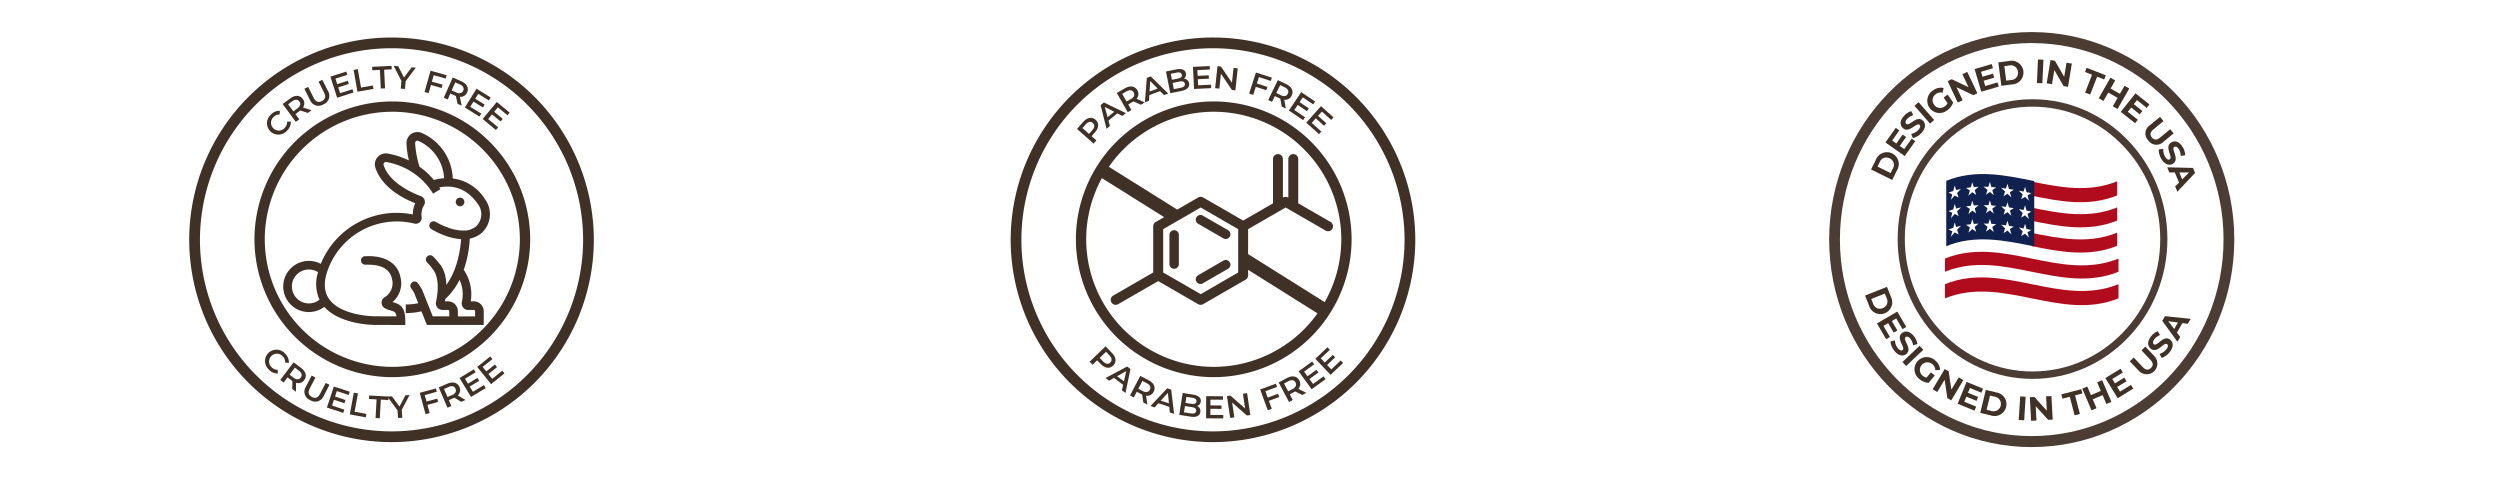 <svg xmlns="http://www.w3.org/2000/svg" xmlns:xlink="http://www.w3.org/1999/xlink" width="600" height="115" viewBox="0 0 600 115"><rect x="0" y="0" width="600" height="115" fill="#808080" stroke="none"/><defs><clipPath id="b"><rect width="600" height="115"/></clipPath></defs><g id="a" clip-path="url(#b)"><rect width="600" height="115" fill="#fff"/><g transform="translate(2039 -3211)"><g transform="translate(-1993.585 3220)"><path d="M105.657-24.984A48.61,48.61,0,0,1,57.1-73.539a48.608,48.608,0,0,1,48.554-48.554A48.609,48.609,0,0,1,154.21-73.539a48.611,48.611,0,0,1-48.553,48.555Zm0-94.533A46.028,46.028,0,0,0,59.679-73.539,46.03,46.03,0,0,0,105.657-27.56a46.031,46.031,0,0,0,45.979-45.979,46.029,46.029,0,0,0-45.979-45.978Z" transform="translate(-57.103 122.093)" fill="#403127"/><g transform="translate(15.657 15.348)"><path d="M97.1-49.523A32.754,32.754,0,0,1,64.38-82.24,32.754,32.754,0,0,1,97.1-114.956,32.754,32.754,0,0,1,129.813-82.24,32.754,32.754,0,0,1,97.1-49.523Zm0-63.7A31.015,31.015,0,0,0,66.117-82.24,31.016,31.016,0,0,0,97.1-51.259,31.017,31.017,0,0,0,128.077-82.24,31.015,31.015,0,0,0,97.1-113.221Z" transform="translate(-64.012 115.324)" fill="#403127"/><path d="M97.3-48.955A33.122,33.122,0,0,1,64.213-82.039,33.122,33.122,0,0,1,97.3-115.123a33.121,33.121,0,0,1,33.084,33.084A33.121,33.121,0,0,1,97.3-48.955Zm0-65.433A32.385,32.385,0,0,0,64.948-82.039,32.385,32.385,0,0,0,97.3-49.69a32.385,32.385,0,0,0,32.348-32.349A32.385,32.385,0,0,0,97.3-114.388Zm0,63.7A31.385,31.385,0,0,1,65.948-82.039,31.385,31.385,0,0,1,97.3-113.388a31.384,31.384,0,0,1,31.349,31.349A31.384,31.384,0,0,1,97.3-50.69Zm0-61.962A30.648,30.648,0,0,0,66.686-82.039,30.646,30.646,0,0,0,97.3-51.428a30.646,30.646,0,0,0,30.61-30.611A30.648,30.648,0,0,0,97.3-112.652Z" transform="translate(-64.213 115.123)" fill="#403127"/></g><g transform="translate(22.568 22.691)"><path d="M86.79-102.653a.823.823,0,0,0,.4.084.965.965,0,0,0,.722-.308.981.981,0,0,0,.313-.727.871.871,0,0,0-.085-.4.978.978,0,0,0-.238-.361,1.07,1.07,0,0,0-.722-.28.947.947,0,0,0-.37.07.964.964,0,0,0-.35.218.894.894,0,0,0-.227.348.856.856,0,0,0-.084.4.969.969,0,0,0,.3.711l.013.011a.742.742,0,0,0,.328.23Z" transform="translate(-44.755 120.385)" fill="#403127"/><path d="M113.081-71.168h-.733a10.431,10.431,0,0,0-1.678-7.555,27.455,27.455,0,0,0,1.449-7.489,6.285,6.285,0,0,0,2.83-1.337,6.094,6.094,0,0,0,.887-8.027,10.792,10.792,0,0,0-7.8-5.08,12.433,12.433,0,0,0-7.322-10.863,2.623,2.623,0,0,0-2.576.145,2.619,2.619,0,0,0-1.211,2.284,20.332,20.332,0,0,0,.579,4.113,19.813,19.813,0,0,0-5.065-1.649,2.62,2.62,0,0,0-2.451.854,2.625,2.625,0,0,0-.529,2.552c.647,2.024,2.75,5.816,9.566,8.518a6.056,6.056,0,0,0-.57,2.693,19.664,19.664,0,0,0-22.1,11.852,6.157,6.157,0,0,0-7.588,1.5,6.106,6.106,0,0,0-1.4,4.488,6.1,6.1,0,0,0,2.182,4.162,6.156,6.156,0,0,0,3.926,1.418A6.175,6.175,0,0,0,77.2-69.837C80.97-65.6,88.832-65.5,89.166-65.5l7.476.022v-1.039c0-3.314-1.315-3.966-2.9-4.428l-.163-.046a5.894,5.894,0,0,0,1.909-5.935c-.663-3.248-3.376-5.054-7.639-5.091L87.563-82h0c-.335,0-.555.013-.623.018a.986.986,0,0,0-.758.423l-.163.264.033.037a.987.987,0,0,0-.026.467,1,1,0,0,0,.414.652,1.011,1.011,0,0,0,.647.185s.187-.007.506-.007l.271.015c.194,0,.379,0,.559.013l.17.011a2.6,2.6,0,0,1,.266.02l.229.02c2.5.275,3.964,1.409,4.362,3.371A3.915,3.915,0,0,1,91.615-72.1a1.479,1.479,0,0,0-.665,1.3,1.522,1.522,0,0,0,.766,1.282,6.172,6.172,0,0,0,1.434.562c.839.244,1.227.359,1.367,1.4l-5.342-.015a22.664,22.664,0,0,1-4.294-.537c-3.052-.68-5.217-1.854-6.439-3.484-1.191-1.594-1.427-3.68-.7-6.2l.1-.328a17.624,17.624,0,0,1,20.975-11.7,1.44,1.44,0,0,0,1.293-.324,1.425,1.425,0,0,0,.46-1.216,4.25,4.25,0,0,1,.5-2.75,1.574,1.574,0,0,0,.2-1.372,1.483,1.483,0,0,0-.9-.929c-1.74-.636-7.527-3.054-8.927-7.443a.559.559,0,0,1,.112-.557.583.583,0,0,1,.526-.178,16.39,16.39,0,0,1,11.085,7.359l.134.23,1.768-1.077L104.8-98.5c2.178-.458,6.223-.511,9.315,4.08a4.009,4.009,0,0,1-.5,5.278,4.47,4.47,0,0,1-2.57.991,10.645,10.645,0,0,1-4.574-.883l-.249-.084a15.556,15.556,0,0,1-2.24-1.092,1.047,1.047,0,0,0-.654-.152,1.014,1.014,0,0,0-.68.37,1.02,1.02,0,0,0-.207.445l-.057.026.029.277a1,1,0,0,0,.46.74,17.236,17.236,0,0,0,2.568,1.284v.007l.26.1a14.145,14.145,0,0,0,4.327,1.033c-.137,2.077-.753,7.172-3.53,10.966-.1-3.045-1.172-4.589-1.788-5.221a15.716,15.716,0,0,0-1.431-1.614.994.994,0,0,0-.826-.271l-.3.062v.048a1.032,1.032,0,0,0-.361.3,1.016,1.016,0,0,0-.2.749,1.029,1.029,0,0,0,.306.6,14.354,14.354,0,0,1,1.2,1.387l-.02.026.145.165c.469.535,1.907,2.68.784,7.875a1.578,1.578,0,0,0,.313,1.332,1.54,1.54,0,0,0,1.2.577h1.356a.315.315,0,0,1,.315.315v1.227h-3.968l-2.488-6.252v-.026l-.046-.081-.018-.033-.07-.156-.015.007a14.987,14.987,0,0,0-.923-1.423.989.989,0,0,0-.771-.4h-.081l-.229.013-.011.048a.989.989,0,0,0-.4.236.991.991,0,0,0-.317.7,1.017,1.017,0,0,0,.2.643,12.556,12.556,0,0,1,.7,1.081l.993,2.491a14.194,14.194,0,0,1-2.722.293H96.75v2.07h.28a16.249,16.249,0,0,0,3.488-.416l1.3,3.272h13.646v-3.3a2.389,2.389,0,0,0-2.383-2.378ZM110.21-71a1.578,1.578,0,0,0,.313,1.332,1.54,1.54,0,0,0,1.2.577h1.356a.315.315,0,0,1,.315.315v1.227h-4.129v-1.227a2.389,2.389,0,0,0-2.387-2.387h-.722c.037-.2.07-.392.1-.584a15.391,15.391,0,0,0,3.4-4.569A8.234,8.234,0,0,1,110.21-71Zm-10.4-38.651a10.445,10.445,0,0,1,6.146,8.945,11.85,11.85,0,0,0-2.46.421,17.72,17.72,0,0,0-3.446-3.186A23.5,23.5,0,0,1,99-109.132a.572.572,0,0,1,.26-.5.55.55,0,0,1,.549-.024ZM76.047-71.562a4.074,4.074,0,0,1-2.557.9,4.062,4.062,0,0,1-2.6-.94,4.075,4.075,0,0,1-.524-5.732A4.07,4.07,0,0,1,73.5-78.8a4.06,4.06,0,0,1,2.2.647A9.168,9.168,0,0,0,76.047-71.562Z" transform="translate(-67.351 111.789)" fill="#403127"/></g><g transform="translate(18.665 6.796)"><path d="M66.4-109.148a2.761,2.761,0,0,1-.818-2.031,2.761,2.761,0,0,1,.918-1.988,2.838,2.838,0,0,1,2.156-.94l-.031.892a1.964,1.964,0,0,0-1.473.619,1.848,1.848,0,0,0-.608,1.348,1.848,1.848,0,0,0,.575,1.363,1.846,1.846,0,0,0,1.376.538,1.846,1.846,0,0,0,1.33-.644,1.949,1.949,0,0,0,.577-1.493l.894-.051a2.839,2.839,0,0,1-.89,2.187,2.758,2.758,0,0,1-1.96.964,2.758,2.758,0,0,1-2.046-.764Z" transform="translate(-65.579 124.893)" fill="#403127"/><path d="M73.337-111.634l-1.828-.586a1.919,1.919,0,0,1-.167.132l-1,.736.918,1.249-.824.606-3.151-4.279,1.823-1.343c1.165-.857,2.31-.815,3.008.134a1.7,1.7,0,0,1,.053,2.044l2.055.656Zm-3.77-2.786-.962.709,1.255,1.7.962-.707c.722-.533.861-1.125.465-1.663s-1-.57-1.72-.039Z" transform="translate(-63.527 122.944)" fill="#403127"/><path d="M71-112.639l-1.352-2.678.914-.46,1.332,2.645c.493.976,1.163,1.165,1.955.764s1.031-1.046.537-2.022l-1.332-2.642.9-.454,1.35,2.678a2.18,2.18,0,0,1,.233,1.864,2.18,2.18,0,0,1-1.3,1.353,2.187,2.187,0,0,1-1.867.247,2.187,2.187,0,0,1-1.37-1.3Z" transform="translate(-60.682 120.835)" fill="#403127"/><path d="M77.785-114.142l.251.788L74.1-112.1l-1.616-5.06,3.827-1.224.251.788-2.854.912.421,1.317,2.532-.81.247.773-2.53.81.445,1.394Z" transform="translate(-57.275 119.76)" fill="#403127"/><path d="M75.017-118.463l1.006-.178.78,4.411,2.834-.5.145.821-3.84.678Z" transform="translate(-54.234 119.447)" fill="#403127"/><path d="M78.9-118.03l-1.821.088-.04-.832L81.7-119l.04.835-1.821.088.216,4.472-1.022.048Z" transform="translate(-51.803 119.012)" fill="#403127"/><path d="M82.267-115.319l-.156,1.867-1.02-.084.156-1.852-1.867-3.62,1.09.09,1.39,2.713,1.837-2.442,1,.084Z" transform="translate(-48.989 119.007)" fill="#403127"/><path d="M84.951-117.4l-.438,1.555,2.559.722-.227.8-2.559-.722-.553,1.958-.984-.277,1.442-5.111,3.869,1.09-.225.8Z" transform="translate(-44.939 119.649)" fill="#403127"/><path d="M88.145-111.423l-.4-1.876c-.066-.022-.132-.051-.2-.079l-1.136-.5-.625,1.418-.936-.412,2.143-4.862,2.072.912c1.323.584,1.856,1.6,1.383,2.675a1.7,1.7,0,0,1-1.748,1.061l.454,2.11Zm.539-4.655-1.094-.482-.854,1.938,1.094.482c.819.361,1.4.187,1.674-.425s0-1.152-.82-1.513Z" transform="translate(-42.416 120.535)" fill="#403127"/><path d="M91.083-110.523l-.438.7L87.141-112l2.8-4.514,3.411,2.121-.436.7-2.543-1.581-.729,1.174,2.257,1.4-.429.689-2.257-1.4-.773,1.246Z" transform="translate(-39.66 122.005)" fill="#403127"/><path d="M92.79-108.979l-.528.636-3.178-2.634,3.389-4.089,3.094,2.563-.526.636-2.308-1.911-.881,1.064,2.046,1.7-.517.625-2.046-1.7-.936,1.127Z" transform="translate(-37.324 123.744)" fill="#403127"/></g><g transform="translate(18.198 74.918)"><path d="M66.2-87.311a2.761,2.761,0,0,1,2.055-.753,2.761,2.761,0,0,1,1.957.978,2.844,2.844,0,0,1,.872,2.184l-.89-.059a1.961,1.961,0,0,0-.573-1.489,1.847,1.847,0,0,0-1.328-.652,1.847,1.847,0,0,0-1.381.533,1.849,1.849,0,0,0-.581,1.36,1.849,1.849,0,0,0,.6,1.351,1.95,1.95,0,0,0,1.475.621l.022.9A2.845,2.845,0,0,1,66.27-83.3a2.76,2.76,0,0,1-.9-1.99,2.76,2.76,0,0,1,.83-2.021Z" transform="translate(-65.367 88.072)" fill="#403127"/><path d="M69.9-80.284l.037-1.92a1.889,1.889,0,0,1-.174-.121l-.993-.749-.929,1.238-.817-.614,3.2-4.243,1.808,1.363c1.156.87,1.445,1.98.736,2.918a1.7,1.7,0,0,1-1.944.636l-.04,2.156Zm1.588-4.409-.954-.72-1.275,1.691.956.72c.716.54,1.323.5,1.726-.031s.259-1.12-.455-1.659Z" transform="translate(-63.377 89.727)" fill="#403127"/><path d="M70.006-82.587l1.383-2.66.907.471-1.365,2.627c-.5.969-.266,1.623.522,2.033s1.453.225,1.955-.747l1.365-2.627.892.465-1.381,2.66a2.183,2.183,0,0,1-1.377,1.278,2.183,2.183,0,0,1-1.86-.265,2.186,2.186,0,0,1-1.292-1.369A2.186,2.186,0,0,1,70.006-82.587Z" transform="translate(-60.204 91.467)" fill="#403127"/><path d="M76.288-78.5l-.26.786-3.92-1.295,1.669-5.045L77.591-82.8l-.26.786-2.843-.94-.434,1.31,2.521.835-.253.771-2.522-.83-.46,1.392Z" transform="translate(-57.263 92.897)" fill="#403127"/><path d="M75.565-83.388l1,.185-.81,4.4,2.83.522-.152.821L74.6-78.165Z" transform="translate(-54.264 93.702)" fill="#403127"/><path d="M78.516-82.143l-1.823-.1.046-.832,4.664.253-.044.835-1.823-.1-.242,4.47-1.02-.057Z" transform="translate(-51.752 94.079)" fill="#403127"/><path d="M82.141-79.542l.143,1.87-1.017.079-.143-1.854L78.7-82.724l1.09-.086,1.81,2.457,1.425-2.7,1-.077Z" transform="translate(-49.338 94.007)" fill="#403127"/><path d="M83.429-82.261l.425,1.559,2.565-.7.22.8-2.565.7.535,1.962-.987.269-1.4-5.122L86.1-83.846l.218.8Z" transform="translate(-45.103 93.151)" fill="#403127"/><path d="M89.7-79.853l-1.65-.987c-.062.033-.128.062-.192.09l-1.143.489.61,1.423-.94.4L84.3-83.319l2.081-.892c1.33-.568,2.433-.266,2.9.815a1.7,1.7,0,0,1-.418,2l1.852,1.105Zm-3.034-3.572-1.1.471.832,1.947,1.1-.471c.824-.352,1.094-.9.832-1.513s-.844-.787-1.668-.434Z" transform="translate(-42.614 92.373)" fill="#403127"/><path d="M92.418-82.148l.429.709L89.316-79.3l-2.753-4.547L90-85.929l.427.709-2.561,1.552.716,1.183,2.273-1.378.421.7L89-81.791l.76,1.253Z" transform="translate(-39.887 90.647)" fill="#403127"/><path d="M94.517-83.914l.517.645-3.215,2.59-3.332-4.135,3.129-2.521.52.643L89.8-84.812l.868,1.075L92.74-85.4l.509.632L91.179-83.1l.921,1.14Z" transform="translate(-37.573 88.956)" fill="#403127"/></g></g><g transform="translate(-1796.442 3220)"><path d="M195.183-24.984A48.61,48.61,0,0,1,146.629-73.54a48.608,48.608,0,0,1,48.554-48.554A48.61,48.61,0,0,1,243.739-73.54a48.612,48.612,0,0,1-48.556,48.556Zm0-94.533A46.028,46.028,0,0,0,149.206-73.54a46.03,46.03,0,0,0,45.977,45.98,46.032,46.032,0,0,0,45.979-45.979,46.03,46.03,0,0,0-45.979-45.978Z" transform="translate(-146.629 122.093)" fill="#403127"/><g transform="translate(15.657 15.348)"><path d="M186.622-49.523A32.754,32.754,0,0,1,153.906-82.24a32.754,32.754,0,0,1,32.716-32.716A32.754,32.754,0,0,1,219.338-82.24,32.754,32.754,0,0,1,186.622-49.523Zm0-63.7A31.015,31.015,0,0,0,155.643-82.24a31.016,31.016,0,0,0,30.979,30.981A31.017,31.017,0,0,0,217.6-82.24a31.015,31.015,0,0,0-30.978-30.981Z" transform="translate(-153.538 115.324)" fill="#403127"/><path d="M186.823-48.955a33.122,33.122,0,0,1-33.084-33.084,33.122,33.122,0,0,1,33.084-33.084,33.121,33.121,0,0,1,33.084,33.084,33.121,33.121,0,0,1-33.084,33.084Zm0-65.433a32.385,32.385,0,0,0-32.348,32.349A32.385,32.385,0,0,0,186.823-49.69a32.385,32.385,0,0,0,32.349-32.349A32.385,32.385,0,0,0,186.823-114.388Zm0,63.7a31.385,31.385,0,0,1-31.349-31.349,31.385,31.385,0,0,1,31.349-31.349,31.384,31.384,0,0,1,31.349,31.349A31.384,31.384,0,0,1,186.823-50.69Zm0-61.962a30.648,30.648,0,0,0-30.611,30.613,30.646,30.646,0,0,0,30.611,30.611,30.646,30.646,0,0,0,30.613-30.611,30.648,30.648,0,0,0-30.613-30.615Z" transform="translate(-153.739 115.123)" fill="#403127"/></g><path d="M209.247-69.861c.262.229.52.46.78.691a13.6,13.6,0,0,0,2.286-3.651,3.238,3.238,0,0,1-.674-.691l-.042.075L192.534-85.386v-5.987l9.006-5.2,9.6,5.543a1.168,1.168,0,0,0,.588.159,1.186,1.186,0,0,0,1.033-.6,1.192,1.192,0,0,0-.436-1.623l-7.758-4.481V-108.2a1.187,1.187,0,0,0-.348-.841,1.187,1.187,0,0,0-.841-.348,1.19,1.19,0,0,0-1.189,1.189v9.253l-.059-.035a1.14,1.14,0,0,0-.139-.046,1.27,1.27,0,0,0-.229-.077,1.561,1.561,0,0,0-.225-.015,1.6,1.6,0,0,0-.225.015,1.444,1.444,0,0,0-.227.077.961.961,0,0,0-.141.046l-.057.035V-108.2a1.19,1.19,0,0,0-1.189-1.189,1.19,1.19,0,0,0-1.189,1.189v10.63l-7.166,4.135-9.6-5.545a1.2,1.2,0,0,0-1.185,0l-5.038,2.911-16.773-10.5a11.065,11.065,0,0,0-1.9,2.019c-.352.5-.683,1.022-1,1.546.181.121.361.244.54.372.209-.418.427-.835.654-1.242l15.342,9.621-2.022,1.167a1.191,1.191,0,0,0-.6,1.031v11.083l-9.6,5.543a1.185,1.185,0,0,0-.554.721,1.185,1.185,0,0,0,.12.9,1.19,1.19,0,0,0,1.031.6,1.184,1.184,0,0,0,.592-.159l9.6-5.543,9.6,5.543a1.183,1.183,0,0,0,.592.159,1.171,1.171,0,0,0,.592-.159l10.2-5.886a1.182,1.182,0,0,0,.6-1.026v-1.33l17.352,10.88Q209.575-70.291,209.247-69.861Zm-19.092-11.11-9,5.2-9-5.2v-10.4l9-5.2,9,5.2Z" transform="translate(-135.548 137.37)" fill="#403127"/><path d="M165.064-91.832a1.131,1.131,0,0,0,1.13-1.13v-7a1.131,1.131,0,0,0-1.13-1.13,1.132,1.132,0,0,0-1.13,1.13v7a1.131,1.131,0,0,0,1.13,1.13" transform="translate(-125.827 147.338)" fill="#403127"/><path d="M167.933-92.089a1.132,1.132,0,0,0,.564-.15l6.06-3.5a1.128,1.128,0,0,0,.527-.684,1.128,1.128,0,0,0-.111-.857,1.13,1.13,0,0,0-1.541-.412l-6.065,3.5a1.126,1.126,0,0,0-.526.685,1.126,1.126,0,0,0,.114.856,1.129,1.129,0,0,0,.978.564" transform="translate(-122.379 151.241)" fill="#403127"/><path d="M167.368-100.641l6.067,3.5a1.146,1.146,0,0,0,.559.15,1.135,1.135,0,0,0,.982-.566,1.129,1.129,0,0,0-.416-1.541l-6.06-3.5a1.136,1.136,0,0,0-1.544.414,1.128,1.128,0,0,0-.115.858,1.128,1.128,0,0,0,.527.686" transform="translate(-122.378 145.348)" fill="#403127"/><g transform="translate(15.923 6.848)"><path d="M158.328-112.869c.874.773.821,1.922-.137,3.006l-.821.931,1.147,1.017-.676.764-3.981-3.519,1.5-1.7C156.318-113.451,157.445-113.649,158.328-112.869Zm-.683.771c-.5-.443-1.1-.35-1.691.321l-.793.9,1.581,1.4.793-.9c.6-.676.61-1.279.11-1.723Z" transform="translate(-153.86 125.765)" fill="#403127"/><path d="M160.456-112.389l-2.136,1.733.352,1.3-.817.663-1.425-5.686.782-.634,5.278,2.561-.83.674Zm-.749-.39-2.27-1.149.663,2.453Z" transform="translate(-150.769 123.752)" fill="#403127"/><path d="M163.953-112.37l-1.748-.795a1.524,1.524,0,0,1-.181.11l-1.079.617.766,1.343-.887.506L158.2-115.2l1.966-1.121c1.257-.718,2.389-.542,2.973.482a1.7,1.7,0,0,1-.189,2.035l1.964.89Zm-3.42-3.2-1.037.59,1.048,1.839,1.037-.59c.78-.445.987-1.017.656-1.6s-.924-.687-1.7-.243Z" transform="translate(-148.649 121.658)" fill="#403127"/><path d="M164.9-114.33l-2.579.965-.077,1.341-.987.368.458-5.842.943-.352,4.188,4.1-1,.374Zm-.588-.608-1.786-1.81-.152,2.535Z" transform="translate(-144.961 120.344)" fill="#403127"/><path d="M169.11-115.236c.178.892-.443,1.559-1.83,1.837l-2.684.54-1.042-5.21,2.528-.506c1.3-.26,2.1.13,2.262.956a1.268,1.268,0,0,1-.465,1.284,1.316,1.316,0,0,1,1.231,1.1Zm-4.4-2.275.286,1.436,1.42-.284c.694-.141,1.039-.456.945-.934s-.539-.643-1.233-.5Zm3.371,2.38c-.1-.522-.559-.669-1.315-.517l-1.619.324.3,1.5,1.621-.326c.754-.15,1.115-.458,1.011-.98Z" transform="translate(-142.207 119.376)" fill="#403127"/><path d="M170.836-114.506l.04.828-4.124.2-.253-5.309,4.014-.192.04.828-2.993.143.066,1.378,2.654-.126.04.81-2.656.128.07,1.462Z" transform="translate(-138.668 118.983)" fill="#403127"/><path d="M174.343-118.447l-.564,5.283-.837-.09-2.638-3.9-.381,3.576-1.009-.108.564-5.281.837.088,2.636,3.9.383-3.578Z" transform="translate(-135.763 119.002)" fill="#403127"/><path d="M174.972-117.176l-.5,1.539,2.53.817-.258.795-2.528-.819-.625,1.936-.973-.313,1.634-5.056,3.825,1.235-.255.788Z" transform="translate(-131.309 119.832)" fill="#403127"/><path d="M177.94-111.1l-.333-1.889a1.912,1.912,0,0,1-.194-.086l-1.119-.542-.676,1.392-.92-.445,2.317-4.781,2.039.987c1.3.632,1.8,1.665,1.284,2.724a1.7,1.7,0,0,1-1.786,1l.379,2.123Zm.707-4.633-1.075-.522-.923,1.907,1.075.522c.806.39,1.4.238,1.687-.363s.044-1.15-.764-1.542Z" transform="translate(-128.81 120.827)" fill="#403127"/><path d="M180.837-110.109l-.46.687-3.426-2.306,2.964-4.409,3.336,2.244-.462.687L180.3-114.88l-.771,1.147,2.206,1.484-.454.674-2.206-1.484-.817,1.216Z" transform="translate(-126.104 122.405)" fill="#403127"/><path d="M182.474-108.512l-.551.617-3.078-2.753,3.541-3.962,2.995,2.678-.551.617-2.233-2-.92,1.031,1.98,1.773-.539.606-1.982-1.773-.975,1.092Z" transform="translate(-123.826 124.24)" fill="#403127"/></g><g transform="translate(18.947 74.117)"><path d="M160.9-83.806c-.841.81-1.982.665-2.986-.374l-.863-.894-1.1,1.064-.711-.735,3.825-3.688,1.57,1.63C161.632-85.764,161.74-84.623,160.9-83.806Zm-.716-.742c.482-.465.438-1.066-.185-1.711l-.828-.861-1.519,1.464.83.861c.618.645,1.218.711,1.7.247Z" transform="translate(-155.233 88.435)" fill="#403127"/><path d="M161.19-81.844l-2.2-1.652-1.174.656-.843-.632,5.173-2.761.806.6-1.2,5.741-.857-.643Zm.194-.824.564-2.48-2.22,1.24Z" transform="translate(-153.144 91.082)" fill="#403127"/><path d="M162.826-78.836l-.275-1.9a1.922,1.922,0,0,1-.192-.092l-1.1-.575-.718,1.372-.9-.473,2.462-4.708,2.006,1.05c1.284.669,1.746,1.718,1.2,2.761a1.7,1.7,0,0,1-1.817.942l.313,2.134Zm.85-4.609L162.617-84l-.982,1.876,1.059.555c.795.416,1.387.28,1.7-.311S164.469-83.031,163.676-83.445Z" transform="translate(-149.941 92.308)" fill="#403127"/><path d="M166.381-79.4l-2.614-.865-.9,1-1-.333,4.021-4.263.956.315.691,5.824-1.015-.337Zm-.077-.841-.258-2.53-1.707,1.881Z" transform="translate(-147.261 93.932)" fill="#403127"/><path d="M170.06-78.762c-.141.9-.954,1.308-2.352,1.088L165-78.1l.828-5.25,2.548.4c1.306.2,1.92.848,1.79,1.68a1.266,1.266,0,0,1-.883,1.044,1.315,1.315,0,0,1,.777,1.464Zm-1-.258c.084-.526-.291-.824-1.053-.942l-1.632-.258-.24,1.515,1.632.258c.76.119,1.21-.053,1.291-.573Zm-2.336-3.4-.229,1.447,1.429.225c.7.11,1.134-.066,1.209-.546s-.28-.791-.98-.9Z" transform="translate(-143.488 94.549)" fill="#403127"/><path d="M172.056-78.492v.828l-4.127-.022L167.956-83l4.017.022v.826l-2.995-.015-.009,1.383,2.658.013v.813l-2.658-.013-.009,1.464Z" transform="translate(-139.976 94.968)" fill="#403127"/><path d="M175.039-83.336l.78,5.254-.832.123-3.532-3.112.529,3.556-1,.15-.782-5.252.832-.126,3.532,3.112-.529-3.556Z" transform="translate(-137.243 94.564)" fill="#403127"/><path d="M175.068-82.555l.555,1.519,2.495-.914.288.784-2.5.914.7,1.911-.96.35-1.826-4.99,3.774-1.381.282.777Z" transform="translate(-132.885 93.332)" fill="#403127"/><path d="M181.507-80.7l-1.722-.846a1.921,1.921,0,0,1-.185.106l-1.1.581.727,1.368-.9.48-2.491-4.69,2-1.061c1.277-.678,2.4-.469,2.955.57a1.7,1.7,0,0,1-.249,2.028l1.938.949ZM178.186-84l-1.057.562.993,1.87,1.057-.562c.791-.421,1.015-.984.7-1.574s-.9-.717-1.692-.3Z" transform="translate(-130.465 92.375)" fill="#403127"/><path d="M183.989-83.214l.487.669-3.341,2.424-3.123-4.3,3.25-2.361.487.669-2.422,1.762.81,1.116,2.151-1.561.476.656-2.149,1.563.861,1.185Z" transform="translate(-127.85 90.426)" fill="#403127"/><path d="M185.915-85.158l.57.6L183.5-81.714l-3.664-3.849,2.911-2.768.57.6-2.169,2.063.951,1,1.925-1.832.559.588-1.925,1.832,1.011,1.061Z" transform="translate(-125.662 88.56)" fill="#403127"/></g></g><rect width="600" height="115" transform="translate(-2039 3211)" fill="none"/><g transform="translate(-7436 14782.696)"><path d="M16.468,20.856v28.2s5.046-4.325,21.742.185c0,0,13.282,2.331,19.916-.185V20.968S52.631,26.745,39.8,21.994a37.717,37.717,0,0,0-23.336-1.138" transform="translate(5847.318 -11549.152)" fill="#fff"/><path d="M16.468,35.092v3.4c13.884-5.639,27.77,5.639,41.658,0v-3.4c-13.888,5.644-27.773-5.639-41.658,0" transform="translate(5847.318 -11538.584)" fill="#b10c1d"/><path d="M16.468,31.6v3.16c13.884-5.643,27.77,5.641,41.658,0V31.6c-13.888,5.639-27.773-5.639-41.658,0" transform="translate(5847.318 -11541.235)" fill="#b10c1d"/><path d="M28.47,23.976v3.16c6.85,1.39,13.7,2.72,20.54-.06v-3.16c-6.844,2.783-13.691,1.45-20.54.06" transform="translate(5856.116 -11545.837)" fill="#b10c1d"/><path d="M28.47,27.418v3.16c6.85,1.39,13.7,2.72,20.54-.06v-3.16c-6.844,2.784-13.691,1.45-20.54.06" transform="translate(5856.116 -11543.222)" fill="#b10c1d"/><path d="M28.47,20.415v3.392c6.85,1.39,13.7,2.72,20.54-.06V20.355c-6.844,2.78-13.691,1.45-20.54.06" transform="translate(5856.116 -11548.541)" fill="#b10c1d"/><path d="M16.468,20.995V36.675c7.038-2.859,14.079-1.369,21.119.06V21.055c-7.04-1.429-14.081-2.921-21.119-.06m2.965,12.872c-.308-.171-.621-.336-.929-.491-.313.34-.621.684-.934,1.036.121-.436.238-.876.357-1.318-.313-.144-.621-.283-.934-.412q.578-.216,1.154-.4.174-.657.357-1.311c.116.369.236.734.352,1.1.384-.1.769-.2,1.152-.285-.311.317-.621.637-.933.966.12.368.241.737.357,1.108m-.357-5.532c.12.369.241.737.357,1.11-.308-.172-.621-.336-.929-.493-.313.341-.621.686-.934,1.038.121-.44.238-.876.357-1.318-.313-.144-.621-.285-.934-.412q.578-.216,1.154-.4.174-.655.357-1.309c.116.368.236.734.352,1.1.384-.109.769-.2,1.152-.285C19.7,27.688,19.389,28.008,19.076,28.335Zm0-4.422c.12.369.241.737.357,1.11-.308-.172-.621-.336-.929-.493-.313.341-.621.686-.934,1.038.121-.44.238-.878.357-1.318-.313-.144-.621-.285-.934-.417.385-.144.771-.273,1.154-.392q.174-.655.357-1.311c.116.369.236.734.352,1.1.384-.107.769-.2,1.152-.283C19.7,23.265,19.389,23.585,19.076,23.914Zm4.578,9.332c-.308-.227-.621-.452-.929-.672-.311.276-.625.561-.933.85.12-.417.236-.829.355-1.246-.311-.208-.621-.413-.933-.609.384-.065.769-.113,1.152-.157.116-.412.238-.823.357-1.237l.352,1.17c.385-.032.769-.053,1.154-.069-.313.26-.621.524-.934.794Zm-.355-5.6.355,1.177c-.308-.234-.621-.452-.929-.674-.313.276-.625.561-.934.85.121-.417.238-.829.357-1.246-.311-.208-.621-.412-.933-.609.384-.063.769-.116,1.152-.155.116-.413.238-.825.357-1.239l.352,1.17c.385-.032.769-.051,1.154-.069-.313.259-.621.523-.933.794m0-4.423.355,1.177c-.308-.232-.621-.452-.929-.672-.313.276-.625.561-.934.85.121-.417.238-.829.357-1.246-.311-.208-.621-.413-.933-.609.384-.065.769-.116,1.152-.157.116-.412.238-.825.357-1.237l.352,1.17c.385-.033.769-.053,1.154-.069C23.918,22.693,23.61,22.957,23.3,23.226Zm4.578,10.082c-.313-.273-.621-.54-.934-.8-.308.232-.621.468-.929.707.116-.4.236-.8.357-1.189-.313-.26-.621-.514-.934-.762.385,0,.769.012,1.154.028l.352-1.186.359,1.221c.384.025.769.056,1.152.093-.311.216-.621.436-.933.665Zm-.357-5.648.357,1.226c-.313-.273-.621-.54-.934-.806-.308.234-.621.47-.929.706.116-.4.236-.794.357-1.186-.313-.26-.621-.512-.934-.76.385,0,.769.011,1.154.026l.352-1.184L27.3,26.9c.384.025.769.056,1.152.091C28.14,27.211,27.832,27.431,27.519,27.66Zm0-4.422.357,1.226c-.313-.273-.621-.542-.934-.806-.308.232-.621.468-.929.706q.174-.6.357-1.186c-.313-.26-.621-.514-.934-.762.385,0,.769.012,1.154.028l.352-1.186L27.3,22.48c.384.025.769.053,1.152.088-.313.22-.621.442-.934.669Zm4.578,10.6c-.311-.3-.621-.6-.933-.89-.31.2-.621.4-.929.611l.355-1.154c-.311-.289-.621-.577-.933-.862.384.049.769.1,1.152.153l.354-1.145.355,1.253c.385.062.769.125,1.154.188-.311.2-.621.389-.933.589Zm-.357-5.68.357,1.253c-.311-.3-.621-.593-.933-.885-.31.2-.621.4-.929.609l.355-1.152c-.311-.289-.621-.577-.933-.862.384.049.769.1,1.152.153l.354-1.145.355,1.253c.385.06.769.125,1.154.188-.313.2-.621.387-.934.588Zm0-4.423.357,1.255c-.311-.3-.621-.593-.933-.885-.31.2-.621.4-.929.609l.355-1.154c-.311-.289-.621-.577-.933-.86.384.044.769.1,1.152.151l.354-1.145.355,1.255c.385.06.769.123,1.154.188C32.361,23.342,32.053,23.537,31.74,23.738Zm4.58,10.891c-.313-.308-.621-.616-.934-.924-.308.183-.621.371-.929.556l.352-1.13c-.308-.308-.621-.612-.929-.917.385.072.769.144,1.149.22l.357-1.13.357,1.269c.384.077.769.153,1.152.234l-.933.552Zm-.357-5.692.357,1.27c-.313-.308-.621-.618-.934-.925l-.929.558.352-1.13c-.308-.31-.621-.614-.929-.918.385.069.769.144,1.149.222l.357-1.13.357,1.269c.384.076.769.153,1.152.234C36.584,28.568,36.276,28.752,35.963,28.937Zm0-4.422.357,1.27c-.313-.31-.621-.618-.934-.925-.308.185-.621.368-.929.556l.352-1.13c-.308-.308-.621-.612-.929-.917.385.067.769.144,1.149.22l.357-1.13.357,1.27c.384.076.769.151,1.152.232C36.584,24.146,36.276,24.331,35.963,24.516Z" transform="translate(5847.629 -11549.292)" fill="#11214f"/><path d="M48.615,99.608C21.809,99.608,0,77.266,0,49.8S21.809,0,48.615,0,97.23,22.342,97.23,49.8s-21.809,49.8-48.615,49.8m0-96.965C23.231,2.643,2.58,23.8,2.58,49.8S23.231,96.965,48.615,96.965,94.65,75.809,94.65,49.8,74,2.643,48.615,2.643" transform="translate(5836 -11564)" fill="#4c3d34"/><path d="M41.712,76.277c-17.849,0-32.37-15.054-32.37-33.555S23.863,9.163,41.712,9.163s32.37,15.054,32.37,33.559S59.561,76.277,41.712,76.277m0-65.335c-16.9,0-30.652,14.257-30.652,31.78S24.81,74.5,41.712,74.5,72.364,60.241,72.364,42.722s-13.75-31.78-30.652-31.78" transform="translate(5843.095 -11557.041)" fill="#4c3d34"/><path d="M5.714,20.538l1.144-2.3a2.846,2.846,0,1,1,5.074,2.516l-1.144,2.307Zm5.226-.206a1.692,1.692,0,0,0-.746-2.449,1.69,1.69,0,0,0-2.4.887l-.533,1.073L10.407,21.4Z" transform="translate(5840.339 -11551.563)" fill="#403127"/><path d="M13.974,15.646l.857.609L12.3,19.833,7.677,16.562l2.47-3.493.859.607-1.719,2.43,1,.711,1.518-2.148.832.589-1.518,2.147,1.07.758Z" transform="translate(5841.831 -11554.073)" fill="#403127"/><path d="M12.945,17.262l-.415-1a3.317,3.317,0,0,0,1.707-.962c.531-.567.56-.975.3-1.212-.774-.723-2.493,2.178-4.029.739-.7-.658-.755-1.774.345-2.947a3.79,3.79,0,0,1,1.708-1.093l.45.975a3.2,3.2,0,0,0-1.4.843c-.531.568-.523.985-.262,1.228.76.713,2.486-2.184,4-.764.691.647.744,1.775-.361,2.956a4.05,4.05,0,0,1-2.055,1.235" transform="translate(5843.151 -11555.806)" fill="#403127"/><rect width="1.314" height="5.674" transform="matrix(0.752, -0.659, 0.659, 0.752, 5856.471, -11546.302)" fill="#403127"/><path d="M17.656,9.941l.987-.684,1.311,1.893a3.93,3.93,0,0,1-1.473,1.9,2.938,2.938,0,1,1-3.325-4.833,3.023,3.023,0,0,1,2.511-.549l-.25,1.119a1.911,1.911,0,0,0-1.569.311,1.746,1.746,0,0,0-.491,2.548,1.753,1.753,0,0,0,2.548.443,2.091,2.091,0,0,0,.7-.783Z" transform="translate(5845.81 -11558.241)" fill="#403127"/><path d="M21.3,5.432l2.425,5.131-.977.461L18.714,9.117l1.473,3.114-1.174.556L16.589,7.656l.984-.465L21.595,9.1,20.122,5.985Z" transform="translate(5847.849 -11559.875)" fill="#403127"/><path d="M25.863,8.758l.3,1.008L21.953,11l-1.6-5.432,4.1-1.207.3,1.008L21.9,6.214l.347,1.179,2.521-.741.289.977-2.523.741L22.9,9.628Z" transform="translate(5850.552 -11560.685)" fill="#403127"/><path d="M23.674,4.3l2.553-.334a2.848,2.848,0,1,1,.732,5.622l-2.551.331Zm3.083,4.226a1.692,1.692,0,0,0,1.619-1.983,1.688,1.688,0,0,0-2.073-1.5l-1.189.153.456,3.484Z" transform="translate(5852.921 -11561.021)" fill="#403127"/><rect width="5.664" height="1.31" transform="translate(5885.857 -11551.768) rotate(-87.383)" fill="#403127"/><path d="M36.482,4.662l-.92,5.581L34.5,10.067,32.277,6.221,31.719,9.61,30.442,9.4l.922-5.581,1.068.176L34.647,7.84l.56-3.389Z" transform="translate(5857.759 -11561.101)" fill="#403127"/><path d="M37.484,6.532l-1.689-.655.387-1,4.6,1.784-.387,1-1.689-.656-1.663,4.284-1.221-.473Z" transform="translate(5861.603 -11560.292)" fill="#403127"/><path d="M45.076,8.812l-2.82,4.923-1.138-.651,1.154-2.02L40.036,9.783,38.88,11.8l-1.14-.651,2.819-4.925,1.14.653L40.587,8.819,42.825,10.1l1.11-1.941Z" transform="translate(5862.952 -11559.272)" fill="#403127"/><path d="M44.913,14.7l-.656.823L40.823,12.79l3.533-4.434,3.352,2.667-.656.825L44.72,9.991l-.767.962L46.011,12.6l-.635.8-2.059-1.642L42.5,12.778Z" transform="translate(5865.162 -11557.653)" fill="#403127"/><path d="M45.546,13.586,48,11.566l.834,1.013-2.414,1.99c-.832.684-.876,1.33-.371,1.944s1.147.693,1.979.007l2.414-1.99.825,1-2.453,2.022a2.349,2.349,0,0,1-3.635-.334,2.349,2.349,0,0,1,.368-3.632" transform="translate(5867.408 -11555.216)" fill="#403127"/><path d="M46.321,16.824l1.073-.127a3.348,3.348,0,0,0,.456,1.9c.4.665.783.8,1.08.623.91-.545-1.408-2.989.392-4.071.825-.494,1.909-.243,2.738,1.135a3.782,3.782,0,0,1,.582,1.942l-1.061.165a3.189,3.189,0,0,0-.426-1.573c-.4-.665-.8-.771-1.108-.588-.894.537,1.418,2.984-.362,4.056-.811.486-1.907.23-2.74-1.156a4.042,4.042,0,0,1-.625-2.31" transform="translate(5868.792 -11552.669)" fill="#403127"/><path d="M50.3,22.108,49.285,19.68l-1.311.007-.517-1.24,6.2.15.5,1.191L49.9,24.308l-.53-1.27Zm.758-.765,1.654-1.663-2.345.007Z" transform="translate(5869.665 -11549.989)" fill="#403127"/><path d="M10.157,34.755l.95,2.389a2.845,2.845,0,1,1-5.264,2.087L4.9,36.84Zm-3.338,4.02a1.69,1.69,0,0,0,2.317,1.082,1.688,1.688,0,0,0,.945-2.375l-.44-1.114L6.379,37.662Z" transform="translate(5839.719 -11537.604)" fill="#403127"/><path d="M9.638,44.231l-.91.531-2.21-3.785L11.4,38.123l2.157,3.693-.906.531-1.5-2.571-1.059.621,1.325,2.268-.878.514L9.214,40.911l-1.131.662Z" transform="translate(5840.951 -11535.046)" fill="#403127"/><path d="M8.365,43.221l1.052-.255A3.343,3.343,0,0,0,10.1,44.8c.479.614.876.7,1.152.491.836-.651-1.759-2.8-.1-4.1.762-.591,1.872-.47,2.859.8a3.813,3.813,0,0,1,.811,1.86l-1.035.292a3.2,3.2,0,0,0-.612-1.513c-.477-.614-.89-.67-1.172-.452-.823.64,1.765,2.8.125,4.075-.748.582-1.87.457-2.863-.818a4.028,4.028,0,0,1-.9-2.224" transform="translate(5842.353 -11532.969)" fill="#403127"/><rect width="5.664" height="1.311" transform="translate(5853.58 -11484.812) rotate(-43.422)" fill="#403127"/><path d="M15.892,48l.915.771-1.48,1.754a3.9,3.9,0,0,1-2.21-.925,2.929,2.929,0,1,1,3.788-4.455,3.013,3.013,0,0,1,1.179,2.275l-1.142.049a1.906,1.906,0,0,0-.707-1.429,1.809,1.809,0,1,0-2.345,2.755,2.092,2.092,0,0,0,.936.472Z" transform="translate(5844.533 -11530.331)" fill="#403127"/><path d="M21.86,48.631,18.948,53.5l-.925-.554-.658-4.408-1.77,2.956-1.11-.667L17.4,45.958l.931.56.653,4.4,1.768-2.954Z" transform="translate(5846.343 -11529.096)" fill="#403127"/><path d="M22.438,53.649l-.4.973-4.059-1.659,2.143-5.243,3.962,1.62-.4.973-2.755-1.126-.466,1.137,2.435,1-.385.945-2.435-1-.5,1.214Z" transform="translate(5848.852 -11527.758)" fill="#403127"/><path d="M22.48,48.809l2.5.607a2.847,2.847,0,1,1-1.332,5.507l-2.5-.607Zm1.357,5.051a1.759,1.759,0,1,0,.827-3.413L23.5,50.164l-.829,3.415Z" transform="translate(5851.111 -11526.93)" fill="#403127"/><rect width="5.669" height="1.312" transform="translate(5881.489 -11470.907) rotate(-86.309)" fill="#403127"/><path d="M33.269,49.65l.3,5.657-1.075.056-3-3.285.181,3.435-1.293.069-.3-5.657,1.084-.056,2.995,3.283-.183-3.433Z" transform="translate(5856.079 -11526.292)" fill="#403127"/><path d="M34.511,50.534l-1.756.457-.269-1.036,4.781-1.244.271,1.035-1.756.457,1.158,4.453-1.27.329Z" transform="translate(5859.235 -11527.005)" fill="#403127"/><path d="M40.207,47.488l2.219,5.2-1.205.514-.908-2.134-2.367,1.006.908,2.134-1.2.514L35.434,49.52l1.205-.512.874,2.052,2.365-1.006L39,48Z" transform="translate(5861.311 -11527.934)" fill="#403127"/><path d="M44.818,49.8l.551.9-3.739,2.3-2.97-4.83,3.649-2.243.552.9-2.539,1.561.646,1.049,2.242-1.378.535.869L41.5,50.295l.688,1.119Z" transform="translate(5863.621 -11529.125)" fill="#403127"/><path d="M44.264,48.732l-2.178-2.3.954-.9,2.143,2.27c.739.781,1.388.781,1.964.238s.611-1.191-.128-1.974l-2.145-2.268.941-.89,2.178,2.3a2.565,2.565,0,1,1-3.728,3.524" transform="translate(5866.068 -11531.416)" fill="#403127"/><path d="M48.094,47.22l-.5-.961a3.331,3.331,0,0,0,1.622-1.1c.482-.609.475-1.015.2-1.232-.83-.656-2.3,2.374-3.95,1.068-.755-.6-.9-1.7.1-2.963a3.8,3.8,0,0,1,1.613-1.23l.528.936a3.2,3.2,0,0,0-1.321.952c-.482.607-.44,1.024-.162,1.246.818.647,2.3-2.379,3.925-1.087.743.586.889,1.7-.116,2.97a4.03,4.03,0,0,1-1.944,1.4" transform="translate(5867.696 -11533.01)" fill="#403127"/><path d="M51.619,40.415,50.3,42.691l.8,1.043-.67,1.163-3.642-5.025.649-1.121,6.174.644-.688,1.193Zm-1.068-.143-2.328-.308,1.427,1.865Z" transform="translate(5869.156 -11534.568)" fill="#403127"/><rect width="97.23" height="99.608" transform="translate(5836 -11564)" fill="none"/></g></g></g></svg>